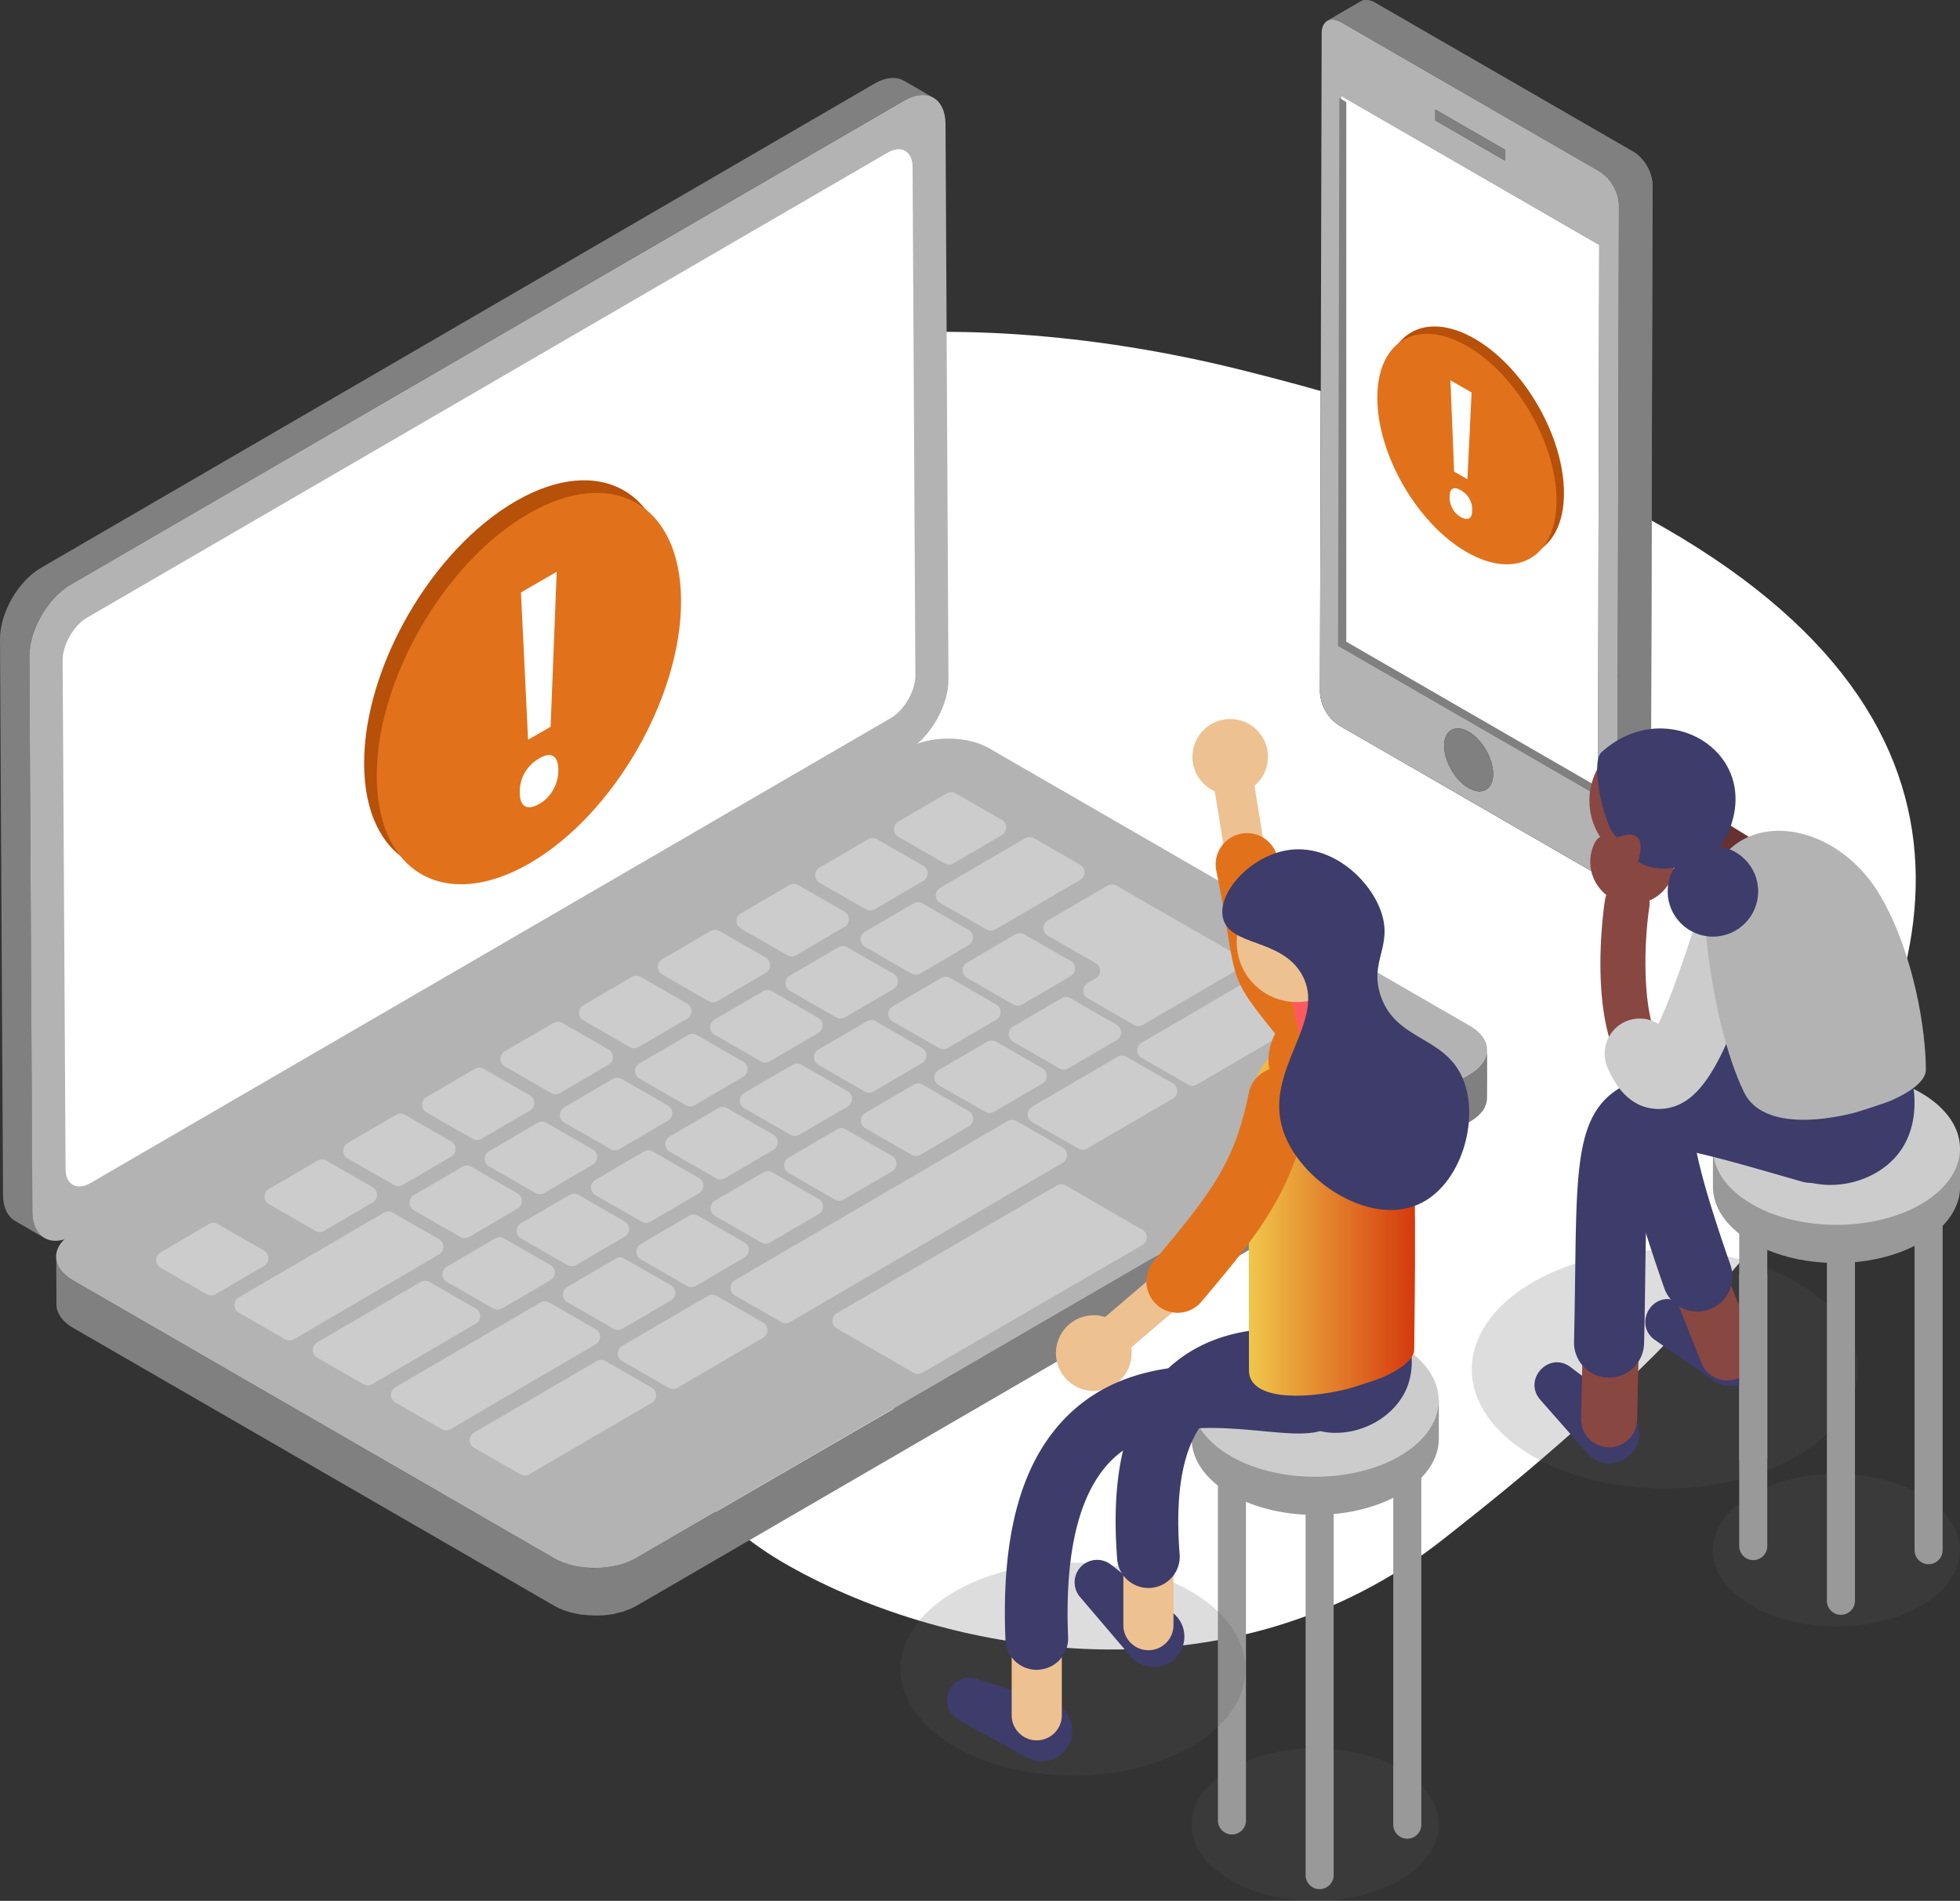 <svg xmlns="http://www.w3.org/2000/svg" viewBox="0 0 777.01 753.64"><rect x="0" y="0" width="777.01" height="753.64" fill="#333333" stroke="none"/><defs><clipPath id="clip-path"><path class="cls-1" d="m638.9 347.39 13.34-7.75c1.37-.8 2.22-2.5 2.23-4.92l-13.34 7.75c-.01 2.42-.86 4.12-2.23 4.92Z"/></clipPath><clipPath id="clip-path-2"><path class="cls-1" d="m539.51.52-13.34 7.75c1.39-.81 3.32-.7 5.45.53L545 1.05c-2.17-1.23-4.1-1.34-5.49-.53Z"/></clipPath><clipPath id="clip-path-3"><path class="cls-1" d="m641.79 81.23 13.34-7.75a16.84 16.84 0 0 0-7.63-13.23L634.16 68a16.86 16.86 0 0 1 7.63 13.23Z"/></clipPath><clipPath id="clip-path-4"><path class="cls-2" d="M531.62 8.8c-4.23-2.44-7.67-.48-7.69 4.38l-.66 261.24a16.82 16.82 0 0 0 7.64 13.23l102.54 59.2c4.23 2.45 7.67.49 7.68-4.38l.66-261.24A16.86 16.86 0 0 0 634.16 68Z"/></clipPath><linearGradient id="Gradiente_sem_nome_40" x1="494.96" y1="481.39" x2="560.97" y2="481.39" gradientUnits="userSpaceOnUse"><stop offset="0" stop-color="#f0c74b"/><stop offset="1" stop-color="#d5390d"/></linearGradient><style>.cls-1{fill:gray}.cls-2{fill:#202c38}.cls-3{fill:#fff}.cls-4{fill:#b3b3b3}.cls-5{fill:#ccc}.cls-6{isolation:isolate}.cls-7{fill:#b75009}.cls-8{fill:#e1721b}.cls-13{fill:#595959;opacity:.2}.cls-14{fill:#999}.cls-15{fill:#3d3c6b}.cls-16{fill:#894742}.cls-18{fill:#eec191}</style></defs><g id="Camada_2" data-name="Camada 2"><g id="ilustras"><path class="cls-3" d="M492.2 146.7c-121.27-30.21-229-12.91-282.79 31.63-55.68 42.28-71 124-37.95 217.05 33.73 94.08 78.37 190.44 141.15 225.36 63.74 36.1 175.66 55.93 259.79-10.67 55.6-44.02 435.94-334.78-80.2-463.37Z"/><path class="cls-3" d="m22.01 481.91-4-231 338-201 11 9v219l-345 204z"/><path class="cls-1" d="M589.54 416.16a3.63 3.63 0 0 1-.09.71 6.21 6.21 0 0 1-.05.7c0 .17-.11.38-.14.61s-.12.44-.21.66a5.79 5.79 0 0 0-.21.57c-.13.22-.21.49-.35.72a2.32 2.32 0 0 1-.29.5 6.9 6.9 0 0 1-.51.83c-.13.13-.26.29-.4.45a9.52 9.52 0 0 1-.85 1 4.12 4.12 0 0 1-.48.46 5.48 5.48 0 0 1-.61.56 2.8 2.8 0 0 1-.7.51 7.79 7.79 0 0 1-.71.54l-1.18.77-124.61 72.32v-7.49l-27.64-16 39.76-23.21v-3l2.59 1.44 54.05-31.53-.14-18.85-25.37-14.6-5.81 3.4v-6.75l-8.48-4.87-16.92-9.61-29.37-16.9-7.33 4.26v-8.49l-25.38-14.56-5.67 3.29v-6.55L377 313.51l-26.19 15.25.05 5.82-5-2.88-26.19 15.3v5.79l-5-2.89-26.19 15.29V371l-5-2.87-26.17 15.29.05 5.8-5.06-2.9-26.2 15.28v5.8l-5-2.85-26.2 15.26.05 5.81-5-2.89L163.74 438v5.8l-5-2.87-26.2 15.3.05 5.78-5-2.89-26.25 15.3.14 18.89 14.66 8.43-6.24 3.67v-6.57l-25.34-14.56-26.17 15.29.08 18.9L83.84 533l5.65-3.35v6.6l25.37 14.57 5.67-3.3v6.57L146 568.7l5.6-3.31.05 6.56L177 586.51l5.81-3.37v6.73l25.34 14.58 55.52-32.4v-3.79l3.25 1.91 41-23.94v-4.3l3.73 2.14 15-8.76.05 7.24 27.58 16-102.01 59.14a23.83 23.83 0 0 1-3.22 1.55c-.35.11-.64.24-1 .35a20.39 20.39 0 0 1-2.26.67c-.67.19-1.37.41-2.06.57-1 .18-1.94.37-3 .49l-.58.06a36 36 0 0 1-3.9.23c-.21 0-.42.06-.63.06-1.25 0-2.56-.12-3.79-.25l-.64-.06a28.42 28.42 0 0 1-3.65-.63l-.69-.16c-1.14-.29-2.27-.62-3.33-1a1.18 1.18 0 0 0-.35-.11 31.68 31.68 0 0 1-3.57-1.68L29 507.67c-4.45-2.58-6.69-6-6.72-9.35.05 6.27.08 12.58.1 18.86 0 3.39 2.27 6.77 6.69 9.34l190.69 110.15a23.2 23.2 0 0 0 3.46 1.61.07.07 0 0 0 .08.05 3.16 3.16 0 0 0 .37.12c.78.28 1.55.55 2.33.76a10 10 0 0 0 1 .23l.72.19c.23 0 .45.12.69.17.75.12 1.49.28 2.29.35l.67.1a2.54 2.54 0 0 1 .56 0 8.57 8.57 0 0 0 1 .1c.77.06 1.52.09 2.29.14a5.62 5.62 0 0 1 .59 0 3.89 3.89 0 0 0 .59 0 8.05 8.05 0 0 0 1.2 0 24 24 0 0 0 2.53-.16.37.37 0 0 1 .21 0 4.19 4.19 0 0 0 .56-.08c.69-.09 1.41-.18 2.13-.31.27 0 .54-.12.83-.2.69-.13 1.33-.32 2-.5.4-.12.85-.17 1.25-.29s.7-.28 1.1-.43.58-.21.9-.33a25.74 25.74 0 0 0 3.26-1.55l330.49-192c.27-.17.51-.27.77-.46a4 4 0 0 1 .4-.28l.75-.52a8.38 8.38 0 0 0 .66-.57 5.6 5.6 0 0 0 .59-.48c.11-.1.21-.15.27-.21s.16-.2.24-.33a12.66 12.66 0 0 0 .88-.93 1.79 1.79 0 0 0 .23-.26c.06-.06.06-.14.11-.19a5.41 5.41 0 0 0 .53-.82c.09-.15.19-.25.28-.38s0-.1 0-.13c.11-.24.21-.52.32-.78a1.53 1.53 0 0 0 .19-.41.11.11 0 0 0 0-.08 6.53 6.53 0 0 0 .22-.73 4.26 4.26 0 0 0 .1-.49v-.11a5.81 5.81 0 0 0 .11-.71V435c.08-6.24.05-12.56.03-18.84Z"/><path class="cls-4" d="M582.84 406.79 392.13 296.68c-8.95-5.18-23.64-5.13-32.62.08L29 488.78c-9 5.23-9 13.69 0 18.89L219.65 617.8c9 5.17 23.61 5.13 32.62-.11l330.49-192c8.99-5.23 9.02-13.69.08-18.9Z"/><path class="cls-5" d="M365.63 358.14 384 368.7a3.49 3.49 0 0 1 0 6L364.83 386a3.5 3.5 0 0 1-3.5 0l-18.41-10.6a3.47 3.47 0 0 1 0-6l19.23-11.23a3.48 3.48 0 0 1 3.48-.03Zm40.43 12.34L424.47 381a3.49 3.49 0 0 1 0 6l-19.26 11.25a3.5 3.5 0 0 1-3.5 0l-18.4-10.57a3.49 3.49 0 0 1 0-6l19.26-11.24a3.46 3.46 0 0 1 3.49.04Z"/><path class="cls-5" d="M439.08 351.12a3.46 3.46 0 0 1 3.49 0L470.19 367l16.87 9.7 3.27 1.88a3.49 3.49 0 0 1 0 6l-37.26 21.78a3.48 3.48 0 0 1-3.49 0l-18.4-10.59a3.48 3.48 0 0 1 0-6l3.21-1.89a3.48 3.48 0 0 0 0-6l-19-10.9a3.48 3.48 0 0 1 0-6Zm-62.49 36.56L395 398.27a3.49 3.49 0 0 1 0 6l-19.28 11.23a3.48 3.48 0 0 1-3.49 0L353.87 405a3.47 3.47 0 0 1 0-6l19.24-11.24a3.48 3.48 0 0 1 3.48-.08Zm126.53-1.78 18.41 10.6a3.49 3.49 0 0 1 0 6L474.49 430a3.48 3.48 0 0 1-3.49 0l-18.43-10.57a3.49 3.49 0 0 1 0-6l47.08-27.5a3.51 3.51 0 0 1 3.47-.03ZM446.54 419 465 429.53a3.49 3.49 0 0 1 0 6l-34 19.83a3.51 3.51 0 0 1-3.49 0l-18.42-10.54a3.48 3.48 0 0 1 0-6l34-19.86a3.48 3.48 0 0 1 3.45.04Zm-80.8 11 18.36 10.55a3.49 3.49 0 0 1 0 6l-19.2 11.3a3.46 3.46 0 0 1-3.49 0L343 447.29a3.49 3.49 0 0 1 0-6L362.24 430a3.5 3.5 0 0 1 3.5 0Zm13.02-115.49 18.41 10.55a3.48 3.48 0 0 1 0 6L378 342.32a3.48 3.48 0 0 1-3.49 0l-18.42-10.58a3.49 3.49 0 0 1 0-6l19.25-11.21a3.49 3.49 0 0 1 3.42-.02Zm-31.17 18.19L366 343.26a3.48 3.48 0 0 1 0 6l-19.26 11.25a3.48 3.48 0 0 1-3.49 0L324.89 350a3.48 3.48 0 0 1 0-6l19.24-11.24a3.48 3.48 0 0 1 3.46-.06Zm62.25-.39 18.4 10.56a3.48 3.48 0 0 1 0 6l-33.65 19.64a3.48 3.48 0 0 1-3.49 0L372.71 358a3.48 3.48 0 0 1 0-6l33.66-19.65a3.48 3.48 0 0 1 3.47-.04Zm-93.44 18.58 18.41 10.56a3.48 3.48 0 0 1 0 6l-19.21 11.28a3.48 3.48 0 0 1-3.49 0l-18.42-10.58a3.48 3.48 0 0 1 0-6l19.25-11.24a3.51 3.51 0 0 1 3.46-.02Zm-31.17 18.23 18.38 10.56a3.49 3.49 0 0 1 0 6l-19.22 11.23a3.48 3.48 0 0 1-3.49 0l-18.4-10.56a3.48 3.48 0 0 1 0-6l19.24-11.23a3.48 3.48 0 0 1 3.49 0Zm50.58 6.4 18.43 10.58a3.48 3.48 0 0 1 0 6L335 403.36a3.49 3.49 0 0 1-3.48 0l-18.38-10.55a3.48 3.48 0 0 1 0-6l19.24-11.25a3.48 3.48 0 0 1 3.43-.04ZM254 387.32l18.41 10.58a3.49 3.49 0 0 1 0 6l-19.26 11.23a3.51 3.51 0 0 1-3.49 0l-18.4-10.58a3.49 3.49 0 0 1 0-6l19.25-11.23a3.48 3.48 0 0 1 3.49 0Zm52 5.68 18.4 10.55a3.48 3.48 0 0 1 0 6l-19.28 11.25a3.48 3.48 0 0 1-3.49 0l-18.38-10.58a3.48 3.48 0 0 1 0-6L302.52 393a3.48 3.48 0 0 1 3.48 0Zm118.35 2.77 18.4 10.57a3.49 3.49 0 0 1 0 6l-19.26 11.24a3.48 3.48 0 0 1-3.49 0l-18.38-10.56a3.48 3.48 0 0 1 0-6l19.24-11.25a3.5 3.5 0 0 1 3.49 0Zm-201.48 9.78 18.39 10.55a3.48 3.48 0 0 1 0 6L222 433.37a3.46 3.46 0 0 1-3.49 0l-18.38-10.57a3.48 3.48 0 0 1 0-6l19.26-11.22a3.51 3.51 0 0 1 3.48-.03Zm124.27-.64 18.38 10.57a3.48 3.48 0 0 1 0 6l-19.22 11.27a3.48 3.48 0 0 1-3.49 0l-18.41-10.6a3.47 3.47 0 0 1 0-6l19.26-11.23a3.48 3.48 0 0 1 3.48-.01Zm-70.92 5.45 18.4 10.57a3.49 3.49 0 0 1 0 6l-19.21 11.27a3.48 3.48 0 0 1-3.49 0l-18.43-10.58a3.48 3.48 0 0 1 0-6l19.25-11.22a3.48 3.48 0 0 1 3.48-.04ZM394.9 413l18.38 10.57a3.49 3.49 0 0 1 0 6l-19.24 11.23a3.48 3.48 0 0 1-3.49 0l-18.42-10.55a3.48 3.48 0 0 1 0-6L391.4 413a3.48 3.48 0 0 1 3.5 0Zm-77.21 9.11 18.38 10.58a3.49 3.49 0 0 1 0 6l-19.23 11.22a3.53 3.53 0 0 1-3.5 0L295 439.36a3.49 3.49 0 0 1 0-6l19.26-11.21a3.48 3.48 0 0 1 3.43-.04Zm-126.01 1.62 18.41 10.57a3.49 3.49 0 0 1 0 6l-19.24 11.22a3.46 3.46 0 0 1-3.48 0L169 441a3.49 3.49 0 0 1 0-6l19.25-11.24a3.51 3.51 0 0 1 3.43-.03Zm54.72 4.01 18.41 10.57a3.49 3.49 0 0 1 0 6l-19.22 11.29a3.48 3.48 0 0 1-3.49 0l-18.43-10.56a3.49 3.49 0 0 1 0-6l19.26-11.27a3.5 3.5 0 0 1 3.47-.03Zm41.81 11.58 18.41 10.56a3.49 3.49 0 0 1 0 6l-19.27 11.26a3.48 3.48 0 0 1-3.49 0l-18.4-10.54a3.49 3.49 0 0 1 0-6l19.28-11.24a3.48 3.48 0 0 1 3.47-.04ZM160.51 442l18.39 10.57a3.48 3.48 0 0 1 0 6l-19.26 11.22a3.46 3.46 0 0 1-3.48 0l-18.4-10.54a3.48 3.48 0 0 1 0-6L157 442a3.48 3.48 0 0 1 3.51 0Zm56.07 3.15L235 455.73a3.48 3.48 0 0 1 0 6L215.77 473a3.48 3.48 0 0 1-3.49 0l-18.38-10.55a3.47 3.47 0 0 1 0-6l19.21-11.27a3.5 3.5 0 0 1 3.47-.03Zm118.73 2.63 18.39 10.58a3.49 3.49 0 0 1 0 6l-19.25 11.25a3.5 3.5 0 0 1-3.5 0l-18.38-10.59a3.48 3.48 0 0 1 0-6l19.24-11.25a3.48 3.48 0 0 1 3.5.01Zm-76.57 8.73 18.4 10.57a3.47 3.47 0 0 1 0 6l-19.24 11.27a3.48 3.48 0 0 1-3.49 0L236 473.82a3.49 3.49 0 0 1 0-6l19.27-11.27a3.51 3.51 0 0 1 3.47-.04Zm-129.37 3.64 18.39 10.58a3.49 3.49 0 0 1 0 6L128.49 488a3.51 3.51 0 0 1-3.49 0l-18.41-10.58a3.49 3.49 0 0 1 0-6l19.31-11.25a3.48 3.48 0 0 1 3.47-.02Zm57.41 2.41 18.41 10.59a3.49 3.49 0 0 1 0 6L186 490.42a3.5 3.5 0 0 1-3.5 0l-18.43-10.58a3.48 3.48 0 0 1 0-6l19.26-11.26a3.48 3.48 0 0 1 3.45-.02Zm119.37 2.23 18.4 10.57a3.48 3.48 0 0 1 0 6l-19.26 11.24a3.48 3.48 0 0 1-3.49 0l-18.4-10.55a3.48 3.48 0 0 1 0-6l19.26-11.26a3.48 3.48 0 0 1 3.49 0Zm-76.86 8.94 18.38 10.57a3.49 3.49 0 0 1 0 6l-19.26 11.25a3.5 3.5 0 0 1-3.5 0L206.53 491a3.49 3.49 0 0 1 0-6l19.29-11.24a3.48 3.48 0 0 1 3.47-.03Zm47.38 8.27 18.43 10.58a3.48 3.48 0 0 1 0 6l-19.26 11.24a3.48 3.48 0 0 1-3.49 0L254 499.28a3.49 3.49 0 0 1 0-6L273.18 482a3.48 3.48 0 0 1 3.49 0Zm-190.36 3.28 18.39 10.58a3.49 3.49 0 0 1 0 6l-19.22 11.28a3.5 3.5 0 0 1-3.5 0L63.6 502.57a3.49 3.49 0 0 1 0-6l19.21-11.27a3.5 3.5 0 0 1 3.5-.02Zm113.5 5.72 18.42 10.55a3.48 3.48 0 0 1 0 6L199 518.78a3.48 3.48 0 0 1-3.49 0l-18.4-10.56a3.48 3.48 0 0 1 0-6L196.33 491a3.46 3.46 0 0 1 3.48 0Zm203.13-46.56L421.32 455a3.49 3.49 0 0 1 0 6l-108.06 63.14a3.48 3.48 0 0 1-3.49 0l-18.45-10.55a3.49 3.49 0 0 1 0-6l108.15-63.12a3.48 3.48 0 0 1 3.47-.03ZM247.55 499 266 509.58a3.48 3.48 0 0 1 0 6l-19.25 11.25a3.48 3.48 0 0 1-3.49 0l-18.41-10.56a3.49 3.49 0 0 1 0-6l19.24-11.24a3.48 3.48 0 0 1 3.46-.03Zm-91.87-18.26 18.39 10.6a3.48 3.48 0 0 1 0 6L116.5 531a3.5 3.5 0 0 1-3.5 0l-18.36-10.59a3.49 3.49 0 0 1 0-6l57.57-33.62a3.46 3.46 0 0 1 3.47-.05ZM422.47 470l30.44 17.59a3.49 3.49 0 0 1 0 6l-87.26 50.67a3.48 3.48 0 0 1-3.49 0l-30.45-17.58a3.49 3.49 0 0 1 0-6L419 470a3.48 3.48 0 0 1 3.47 0Zm-252.24 38.24 18.42 10.56a3.48 3.48 0 0 1 0 6l-41.11 24a3.48 3.48 0 0 1-3.49 0l-18.35-10.55a3.49 3.49 0 0 1 0-6l41.06-24a3.46 3.46 0 0 1 3.47-.01Zm113.9 5.55 18.42 10.59a3.49 3.49 0 0 1 0 6l-34 19.83a3.46 3.46 0 0 1-3.49 0l-18.41-10.59a3.49 3.49 0 0 1 0-6l34-19.83a3.46 3.46 0 0 1 3.48 0Zm-66.38 2.63L236.16 527a3.49 3.49 0 0 1 0 6l-57.56 33.6a3.51 3.51 0 0 1-3.49 0l-18.41-10.56a3.48 3.48 0 0 1 0-6l57.55-33.62a3.48 3.48 0 0 1 3.5 0ZM240 539.61l18.38 10.55a3.49 3.49 0 0 1 0 6l-48.55 28.36a3.48 3.48 0 0 1-3.49 0L187.91 574a3.49 3.49 0 0 1 0-6l48.59-28.34a3.48 3.48 0 0 1 3.5-.05Z"/><path class="cls-1" d="m368.31 37.75-.61-.35c-1.58-.89-3.1-1.76-4.67-2.7s-3.12-1.82-4.69-2.68c-3-1.73-7.09-1.51-11.64 1.13l-330.48 192c-9 5.2-16.28 17.89-16.22 28.26l1.2 220.25c0 5.13 1.89 8.75 4.82 10.44 3.89 2.24 7.78 4.51 11.67 6.76-2.93-1.71-4.77-5.33-4.82-10.48l-1.23-220.19c0-10.35 7.28-23.06 16.26-28.32l330.5-192c4.52-2.59 8.6-2.87 11.6-1.13-.58-.32-1.13-.67-1.69-.99Z"/><path class="cls-4" d="M358.4 39.91c9-5.24 16.38-1.06 16.44 9.28L376 269.4c.08 10.34-7.23 23.08-16.24 28.3l-330.49 192c-9 5.22-16.36 1-16.44-9.33l-1.19-220.18c0-10.35 7.28-23.06 16.26-28.32Zm4.49 227.84-1.11-201.67c-.06-6.2-4.51-8.7-9.86-5.58L34.56 244.86c-5.38 3.14-9.78 10.82-9.73 17L26 463.52c0 6.17 4.45 8.66 9.86 5.54l317.31-184.38c5.33-3.12 9.75-10.74 9.72-16.93Z"/><g class="cls-6"><path class="cls-7" d="M204.48 198.69c-33.3 19.23-60.24 65.87-60.13 104.15s27.21 53.72 60.53 34.49 60.23-65.88 60.12-104.15-27.22-53.72-60.53-34.49Z"/></g><g class="cls-6"><path class="cls-8" d="M209.48 203.69c-33.3 19.23-60.24 65.87-60.13 104.15s27.21 53.72 60.53 34.49 60.23-65.88 60.12-104.15-27.22-53.72-60.53-34.49Z"/></g><path class="cls-3" d="M213.78 300.7a15.51 15.51 0 0 0-5.72 5.59 15.25 15.25 0 0 0-2 7.8c0 2.91.68 4.75 2.07 5.54s3.26.48 5.67-.91a14.29 14.29 0 0 0 5.55-5.7 15.62 15.62 0 0 0 2-7.73c0-2.77-.68-4.61-2-5.47s-3.2-.51-5.61.88Zm6.92-74-14.17 8.19 2.82 58.4 8.93-5.15 2.42-61.44Z"/><path class="cls-1" d="M524.31 13.14c0-2.44.88-4.15 2.29-4.93L539.45.74l.42-.24a2.33 2.33 0 0 1 .39-.19h.08l.14-.05.23-.08h.5a1.64 1.64 0 0 1 .22 0h1.3a6.27 6.27 0 0 1 1.13.29l.17.07a8.94 8.94 0 0 1 1.26.6l102.24 59a11.6 11.6 0 0 1 1.21.81 1.92 1.92 0 0 1 .23.19l.23.19.38.31c.22.19.43.4.65.62.07.07.14.16.22.23l.11.12c.07.08.15.15.22.24l.49.57.45.58.06.09c.11.15.22.29.32.45s.27.39.4.6.25.41.37.62c.12.21.24.42.35.63l.35.7.18.42s.05.09.07.14l.09.22c.12.29.24.58.34.88s.12.37.17.55a2.81 2.81 0 0 1 .1.31 2 2 0 0 1 .08.26 9.07 9.07 0 0 1 .21 1c0 .2.1.4.13.59a12.07 12.07 0 0 1 .14 1.78l-.66 260.49c0 2.42-.85 4.11-2.22 4.91L639 346.4c-1.39.82-3.32.72-5.45-.52l-102.25-59a15.86 15.86 0 0 1-5.65-6.18 15.09 15.09 0 0 1-2-7Z"/><g class="cls-6"><g class="cls-6"><path class="cls-1" d="m638.9 347.39 13.34-7.75c1.37-.8 2.22-2.5 2.23-4.92l-13.34 7.75c-.01 2.42-.86 4.12-2.23 4.92Z"/><g class="cls-6" style="clip-path:url(#clip-path)"><path class="cls-1" d="m638.9 347.39 13.34-7.75c1.37-.8 2.22-2.5 2.23-4.92l-13.34 7.75c0 2.42-.86 4.12-2.23 4.92Z"/></g></g><g class="cls-6"><path class="cls-1" d="m539.51.52-13.34 7.75c1.39-.81 3.32-.7 5.45.53L545 1.05c-2.17-1.23-4.1-1.34-5.49-.53Z"/><g class="cls-6" style="clip-path:url(#clip-path-2)"><path class="cls-1" d="M531.62 8.8 545 1.05a7.66 7.66 0 0 0-2.66-1L529 7.81a7.8 7.8 0 0 1 2.66 1ZM529 7.81 542.3.06a5.76 5.76 0 0 0-.82-.06l-13.34 7.75a5.76 5.76 0 0 1 .82.06Z"/><path class="cls-1" d="M528.14 7.75 541.48 0a4 4 0 0 0-.6.05L527.54 7.8a4 4 0 0 1 .6 0Z"/><path class="cls-1" d="M527.54 7.8 540.88.05a4 4 0 0 0-.5.1L527 7.9a4 4 0 0 1 .5-.1Z"/><path class="cls-1" d="M527 7.9 540.38.15a3.43 3.43 0 0 0-.45.16l-13.34 7.75.41-.16Z"/><path class="cls-1" d="M526.59 8.06 539.93.31a3.49 3.49 0 0 0-.39.19L526.2 8.25a3.49 3.49 0 0 1 .39-.19Z"/><path class="cls-1" d="M526.2 8.25 539.54.5l-13.37 7.77Z"/></g></g><path class="cls-1" d="m641.13 342.47 13.34-7.75.66-261.24-13.34 7.75-.66 261.24zM634.16 68l13.34-7.75-102.54-59.2-13.34 7.75L634.16 68z"/><g class="cls-6"><path class="cls-1" d="m641.79 81.23 13.34-7.75a16.84 16.84 0 0 0-7.63-13.23L634.16 68a16.86 16.86 0 0 1 7.63 13.23Z"/><g class="cls-6" style="clip-path:url(#clip-path-3)"><path class="cls-1" d="m641.79 81.23 13.34-7.75a13.14 13.14 0 0 0-.48-3.39l-13.34 7.75a13.14 13.14 0 0 1 .48 3.39Z"/><path class="cls-1" d="m641.31 77.84 13.34-7.75c-.1-.37-.22-.75-.35-1.13L641 76.72c.13.37.25.75.35 1.12Z"/><path class="cls-1" d="M641 76.72 654.3 69c-.11-.29-.22-.59-.34-.88l-13.34 7.75c.12.3.23.59.34.89Zm-.38-.89L654 68.08c-.11-.26-.23-.52-.35-.77l-13.34 7.75c.12.26.24.51.35.77Zm-.35-.77 13.34-7.75a15.6 15.6 0 0 0-.35-.71l-13.34 7.75c.12.23.24.47.35.71Zm-.35-.71 13.34-7.75-.36-.66-13.34 7.75.36.66Zm-.36-.66 13.34-7.75-.38-.63-13.34 7.75.38.63Zm-.38-.63 13.34-7.75-.4-.6-13.34 7.75.4.6Zm-.4-.6 13.34-7.75-.42-.59-13.34 7.76.42.58Zm-.42-.58 13.34-7.76-.45-.58-13.34 7.76.45.58Zm-.45-.58 13.34-7.76c-.16-.19-.33-.39-.5-.57l-13.34 7.75c.17.19.34.38.5.58Z"/><path class="cls-1" d="M637.41 70.72 650.75 63c-.18-.21-.36-.4-.55-.6l-13.34 7.76c.19.19.37.38.55.59Zm-.55-.59 13.34-7.76-.65-.62-13.34 7.76c.22.19.44.4.65.62Z"/><path class="cls-1" d="m636.21 69.51 13.34-7.76c-.28-.24-.55-.47-.84-.69l-13.34 7.75c.29.22.57.45.84.7Zm-.84-.7 13.34-7.75a11.6 11.6 0 0 0-1.21-.81L634.16 68a11.6 11.6 0 0 1 1.21.81Z"/></g></g><g class="cls-6"><path class="cls-2" d="M531.62 8.8c-4.23-2.44-7.67-.48-7.69 4.38l-.66 261.24a16.82 16.82 0 0 0 7.64 13.23l102.54 59.2c4.23 2.45 7.67.49 7.68-4.38l.66-261.24A16.86 16.86 0 0 0 634.16 68Z"/><g style="clip-path:url(#clip-path-4)"><path class="cls-4" d="M582.19 312.41c-5.36-3.09-9.68-10.59-9.67-16.74s4.38-8.64 9.73-5.55 9.68 10.59 9.67 16.75-4.37 8.63-9.73 5.54Zm51.26 2.52-102.37-59.1.54-217.83L634 97.1l-.54 217.83ZM596.64 63.65 569 47.72v-4.28l27.6 15.93v4.28Zm-65-54.85c-4.23-2.44-7.68-.48-7.69 4.38l-.66 261.25a16.83 16.83 0 0 0 7.64 13.22l102.53 59.2c4.23 2.44 7.68.49 7.69-4.37l.66-261.26A16.83 16.83 0 0 0 634.15 68L531.62 8.8Z"/><path class="cls-3" d="M531.62 37.99 633.99 97.1l-.54 217.83-102.37-59.1.54-217.84z"/><path class="cls-1" d="M582.25 290.12c5.36 3.1 9.68 10.59 9.67 16.75s-4.37 8.63-9.73 5.54-9.68-10.59-9.67-16.74 4.38-8.64 9.73-5.55Zm-13.2-246.68 27.6 15.93-.01 4.28-27.6-15.93.01-4.28z"/></g></g></g><path class="cls-1" d="m530.44 256.1 102.07 58.93v-3.57l-98.8-57.04-3.27 1.68zm.53-217.22-.53 217.22 3.27-1.68V40.46l-2.74-1.58z"/><ellipse class="cls-13" cx="521.37" cy="723.39" rx="48.97" ry="30.25"/><path class="cls-14" d="M523.14 749a5.57 5.57 0 0 1-5.56-5.57V584a5.56 5.56 0 1 1 11.12 0v159.45a5.57 5.57 0 0 1-5.56 5.55Zm34.76-20a5.56 5.56 0 0 1-5.56-5.56V564a5.56 5.56 0 0 1 11.12 0v159.39a5.56 5.56 0 0 1-5.56 5.61Zm-69.52-1.67a5.57 5.57 0 0 1-5.56-5.57V562.34a5.57 5.57 0 0 1 11.13 0v159.42a5.57 5.57 0 0 1-5.57 5.57Z"/><path class="cls-14" d="M472.4 555.25v15.13c0 16.71 21.93 30.25 49 30.25s49-13.54 49-30.25v-15.13Z"/><ellipse class="cls-5" cx="521.37" cy="555.25" rx="48.97" ry="30.25"/><ellipse class="cls-13" cx="660.01" cy="542.88" rx="76.54" ry="47.29"/><ellipse class="cls-13" cx="728.04" cy="614.61" rx="48.97" ry="30.25"/><path class="cls-14" d="M729.8 640.24a5.56 5.56 0 0 1-5.56-5.57V484.15a5.57 5.57 0 0 1 11.13 0v150.52a5.57 5.57 0 0 1-5.57 5.57Zm34.76-20.07a5.56 5.56 0 0 1-5.56-5.56V464.09a5.57 5.57 0 1 1 11.13 0v150.52a5.57 5.57 0 0 1-5.57 5.56Zm-69.51-1.62a5.57 5.57 0 0 1-5.57-5.57V462.46a5.57 5.57 0 0 1 11.13 0V613a5.56 5.56 0 0 1-5.56 5.55Z"/><path class="cls-14" d="M679.06 455.37v15.12c0 16.71 21.93 30.26 49 30.26s49-13.55 49-30.26v-15.12Z"/><ellipse class="cls-5" cx="728.04" cy="455.37" rx="48.97" ry="30.25"/><path class="cls-15" d="m656.14 531.31 23.2 16.12a11.75 11.75 0 0 0 16.82-3.65 11.76 11.76 0 0 0-5.48-16.78l-26-11.13c-9.8-4.25-17.33 9.33-8.54 15.44Z"/><path class="cls-16" d="M684.81 547.31a11.13 11.13 0 0 1-10.34-7l-11.93-30.08a11.13 11.13 0 1 1 20.68-8.23l11.93 30.08a11.12 11.12 0 0 1-10.34 15.23Z"/><path class="cls-15" d="M672.88 520a13.9 13.9 0 0 1-13.13-9.35c-17.2-49.43-22.84-75.64-8.4-90.91 15.69-16.61 45.81-9.06 93.65 4.63a13.91 13.91 0 1 1-7.65 26.74c-17.71-5.07-35.88-10-48.78-12.05-12.51-1.95-16.27-.55-17-.19-.31.7-1.53 4.42.61 15.82 2 10.64 6.26 25.08 13.83 46.83a13.91 13.91 0 0 1-8.57 17.7 13.77 13.77 0 0 1-4.56.78Zm-62.24 35 18.66 21.2a11.75 11.75 0 0 0 17.21.48 11.75 11.75 0 0 0-1.3-17.62l-22.54-17c-8.55-6.53-19.1 4.85-12.03 12.94Z"/><path class="cls-16" d="M637.92 573.83h-.25a11.12 11.12 0 0 1-10.87-11.37l1-44.87a11.13 11.13 0 1 1 22.25.49L649 563a11.12 11.12 0 0 1-11.08 10.83Z"/><path class="cls-15" d="M637.92 546.19h-.33A13.9 13.9 0 0 1 624 532c.23-10.12.35-19.34.46-27.48.53-40.49.8-60.82 15.18-71.5s33.41-5.34 74.84 6.56l7.77 2.23a13.91 13.91 0 0 1-7.65 26.74l-7.8-2.24c-22.3-6.41-45.35-13-50.56-10.95-3.38 4.29-3.68 27.28-4 49.53-.11 8.2-.23 17.49-.47 27.77a13.91 13.91 0 0 1-13.85 13.53Z"/><path class="cls-15" d="M725.69 469.79a34.28 34.28 0 0 1-5-.36 28.29 28.29 0 0 1-21.86-15.74 18 18 0 0 1 .37-16.31c-1.81-7.9 1.55-16 5.52-21.08s9.35-8.28 14.93-8.76l8.7-1.9 2 .12a30.6 30.6 0 0 1 28.49 27.87c1 12.93-3.56 20.91-7.59 25.33-6.25 6.84-15.88 10.83-25.56 10.83Zm1.41-35.4a22.29 22.29 0 0 1-.05 7.46 7.07 7.07 0 0 0 3.63-1.62c.15-.19.66-1.49.43-4.41a2.53 2.53 0 0 0-1.44-2Z"/><path d="M697.33 353.67a8.86 8.86 0 0 1-4.67-1.33l-25.06-15.48a8.9 8.9 0 0 1 9.4-15.14l25 15.47a8.91 8.91 0 0 1-4.69 16.48Z" style="fill:#663130"/><circle class="cls-16" cx="657.04" cy="317.71" r="26.62" transform="rotate(-73.7 656.695 317.782)"/><path class="cls-16" d="M652.26 429.91a8.85 8.85 0 0 1-7-3.37c-15.91-20-9.77-64.67-9-69.7a8.9 8.9 0 0 1 17.61 2.64c-2.39 16-3 45.43 5.34 56a8.9 8.9 0 0 1-7 14.44Z"/><path class="cls-5" d="M657.5 439.67c-6.28 0-14.58-3-20.27-16.54a13.91 13.91 0 0 1 20.19-17.19c6-12.28 13.25-35.22 16.82-46.44 1.28-4 2.47-7.81 3.56-11.13a13.91 13.91 0 1 1 26.42 8.7c-1.06 3.23-2.23 6.9-3.47 10.84-15.28 48.15-24.43 70.93-42.34 71.74-.3.02-.6.02-.91.02Z"/><path class="cls-4" d="M691.48 433.23c-6.67-13.59-12.63-36.75-15.21-63.07-5-50.87 47.73-52.31 69.46-14.49 13.16 22.91 17.75 53.18 17.75 68.46 0 4.28-5.64 8.63-13.75 12.19-2.31 1-12.75 4.45-15.5 5.11-19.94 4.82-37.17 3.16-42.75-8.2Z"/><path class="cls-16" d="M649.66 341.11c-8.51-3.66-14.13-14.73-17.79-6.22a16.77 16.77 0 1 0 30.81 13.25c3.66-8.51-4.51-3.37-13.02-7.03Z"/><path class="cls-15" d="M641.2 332s13-5.94 8.15 9.64c0 0 5.57 4.13 15.06 2.27 12.66-2.48 19.37-6.52 22.65-19.53 7.31-29.07-28.45-47.92-52.24-26.07-4.61 4.18 1.46 31.5 6.38 33.69Z"/><circle class="cls-15" cx="679.06" cy="353.41" r="17.94"/><path class="cls-14" d="M695.05 583.44a5.56 5.56 0 0 1-5.57-5.56v-71.77a5.57 5.57 0 1 1 11.13 0v71.77a5.56 5.56 0 0 1-5.56 5.56Z"/><ellipse class="cls-13" cx="425.37" cy="661.78" rx="68.37" ry="42.24"/><path class="cls-15" d="M457.37 660.92h-.52a12.09 12.09 0 0 1-8.64-4.23l-20.06-23.55a8.91 8.91 0 0 1 12.27-12.8l24.38 19a12 12 0 0 1-7.43 21.54Zm2.94-14.54Zm-20.05-23.56Z"/><path class="cls-18" d="M455.27 654.27a9.92 9.92 0 0 1-9.93-9.93V614a9.94 9.94 0 0 1 19.87 0v30.39a9.93 9.93 0 0 1-9.94 9.88Z"/><path class="cls-15" d="M455.26 629.59a12.42 12.42 0 0 1-12.37-11.44C440 581 447.3 555.63 465.31 540.6c18.51-15.45 46.1-18.05 84.36-7.94a12.42 12.42 0 0 1-6.35 24c-29.49-7.79-50.38-6.79-62.1 3-11.22 9.34-15.78 28.39-13.57 56.54a12.41 12.41 0 0 1-11.4 13.35c-.34.03-.67.04-.99.04Z"/><path class="cls-15" d="M529.67 568.08a25.2 25.2 0 0 1-21-10.64c-.82-1.15-3.29-4.66-10.33-18.1a18.58 18.58 0 0 1 14.56-27.1l16.39-1.67a27.33 27.33 0 0 1 29.22 20.33c2.81 11.24 0 19-2.94 23.44-5.24 8.12-15.18 13.52-25.33 13.73Zm-4.9-32.08c2.64 4.77 3.84 6.57 4.22 7.11l.07.09c1.06.46 4.69-.81 5.66-2.33.1-.18.36-1.41-.28-3.94a2.39 2.39 0 0 0-2.59-1.65Zm-9.31 1Z"/><path class="cls-18" d="M494.4 351a8 8 0 0 1-7.84-6.67l-7.05-43.15a7.95 7.95 0 0 1 15.69-2.56l7.05 43.15a7.94 7.94 0 0 1-6.56 9.12 7.1 7.1 0 0 1-1.29.11Z"/><path class="cls-8" d="M533.41 437.86a12.41 12.41 0 0 1-9.92-4.94c-8.65-11.46-14.84-19.18-19.35-24.81-13.36-16.67-14.33-18.75-17.3-37.08-.95-5.85-2.25-13.86-4.6-25.52a12.42 12.42 0 1 1 24.34-4.92c2.46 12.12 3.8 20.41 4.78 26.47 1.2 7.41 1.73 10.51 2.79 12.75 1.21 2.58 4.11 6.2 9.37 12.76 4.61 5.75 10.93 13.63 19.8 25.39a12.43 12.43 0 0 1-9.91 19.9Z"/><circle class="cls-18" cx="487.36" cy="299.9" r="14.98" transform="rotate(-78.5 487.623 299.774)"/><path class="cls-18" d="M433.65 544.41a7.95 7.95 0 0 1-5.17-14L461.72 502a8 8 0 1 1 10.33 12.09l-33.24 28.4a7.91 7.91 0 0 1-5.16 1.92Z"/><path class="cls-18" d="M441.8 523.9a15 15 0 1 0 4.41 20.72 15 15 0 0 0-4.41-20.72Z"/><path class="cls-15" d="M412.92 698.29a12.14 12.14 0 0 1-5.82-1.49L380 681.89a8.91 8.91 0 0 1 6.93-16.31l29.55 9.15a12 12 0 0 1 .21 22.95 11.8 11.8 0 0 1-3.77.61Zm1.84-15.42ZM387.65 668Z"/><path class="cls-18" d="M411 690a9.94 9.94 0 0 1-9.94-9.94v-30.43a9.94 9.94 0 0 1 19.88 0V680a9.94 9.94 0 0 1-9.94 10Z"/><path class="cls-15" d="M411 662.05a12.42 12.42 0 0 1-12.4-11.9c-1.79-42.36 6.56-71.72 25.53-89.73 24.1-22.89 58.48-19.66 79-17.73 5.22.49 11.72 1.1 13.8.71a12.42 12.42 0 1 1 4.58 24.42c-5.51 1-12.22.4-20.71-.4-18.43-1.73-43.68-4.1-59.59 11C428 591 422 614.81 423.43 649.11A12.42 12.42 0 0 1 411.54 662Z"/><path d="M495.13 543.31c0-50.54-.17-64.14-.17-99.61 0-46.51 58.7-40.15 63.25-13.71 4.08 23.69 2.44 91.13 2.44 105 0 3.89-5.13 7.85-12.51 11.09-2.1.92-11.6 4-14.11 4.65-18.15 4.43-38.9 4.09-38.9-7.42Z" style="fill:url(#Gradiente_sem_nome_40)"/><path class="cls-8" d="M553.05 417.67c0 12.83-6.45 35.93-19.28 35.93s-30.88-20.27-30.88-33.1a23.22 23.22 0 0 1 23.22-23.22c12.83 0 26.94 7.57 26.94 20.39Z"/><ellipse class="cls-8" cx="527.97" cy="408.88" rx="15.56" ry="9.07"/><path d="M522.23 413.86a8 8 0 0 1-7.78-6.35l-8.17-39.69a8 8 0 0 1 15.58-3.21L530 404.3a8 8 0 0 1-6.19 9.39 8.08 8.08 0 0 1-1.58.17Z" style="fill:#ff595d"/><circle class="cls-18" cx="514.07" cy="373.49" r="23.78" transform="rotate(-22.49 514.145 373.528)"/><path class="cls-8" d="M466.88 520.49a12.43 12.43 0 0 1-9.49-20.43c23.89-28.32 32.08-39.72 37.62-66.46a12.42 12.42 0 1 1 24.32 5c-7 33.65-18.86 48.88-43 77.43a12.37 12.37 0 0 1-9.45 4.46Z"/><path class="cls-15" d="M579.8 427.36c-7.26-16.72-26.48-14.73-32.48-32.61-4.6-13.69 5.08-19.6.1-33.52-4.69-13.12-20-26.76-36.81-24.19-14.7 2.26-27.92 16.59-25.84 26.69 2.39 11.61 23 8.07 31.29 22.54 10.49 18.39-15.19 37.67-7.47 61.75 6.38 19.91 34 38.1 53.57 29.55 17.13-7.48 24.73-33.91 17.64-50.21Z"/><g class="cls-6"><path class="cls-7" d="M584.6 134.29c19.61 11.32 35.47 38.79 35.41 61.33s-16 31.64-35.65 20.31-35.47-38.79-35.36-61.33 16-31.6 35.6-20.31Z"/></g><g class="cls-6"><path class="cls-8" d="M581.65 137.23c19.61 11.33 35.47 38.8 35.41 61.33s-16 31.64-35.64 20.32-35.48-38.8-35.41-61.34 16-31.63 35.64-20.31Z"/></g><path class="cls-3" d="M579.12 194.36c-1.42-.82-2.53-1-3.31-.52s-1.14 1.59-1.14 3.23a9.16 9.16 0 0 0 1.15 4.55 8.43 8.43 0 0 0 3.27 3.35c1.42.82 2.56 1 3.34.54s1.21-1.55 1.21-3.26a9 9 0 0 0-1.15-4.59 9.2 9.2 0 0 0-3.37-3.3ZM575 150.81l1.47 36.19 5.26 3 1.66-34.4-8.39-4.79Z"/></g></g></svg>